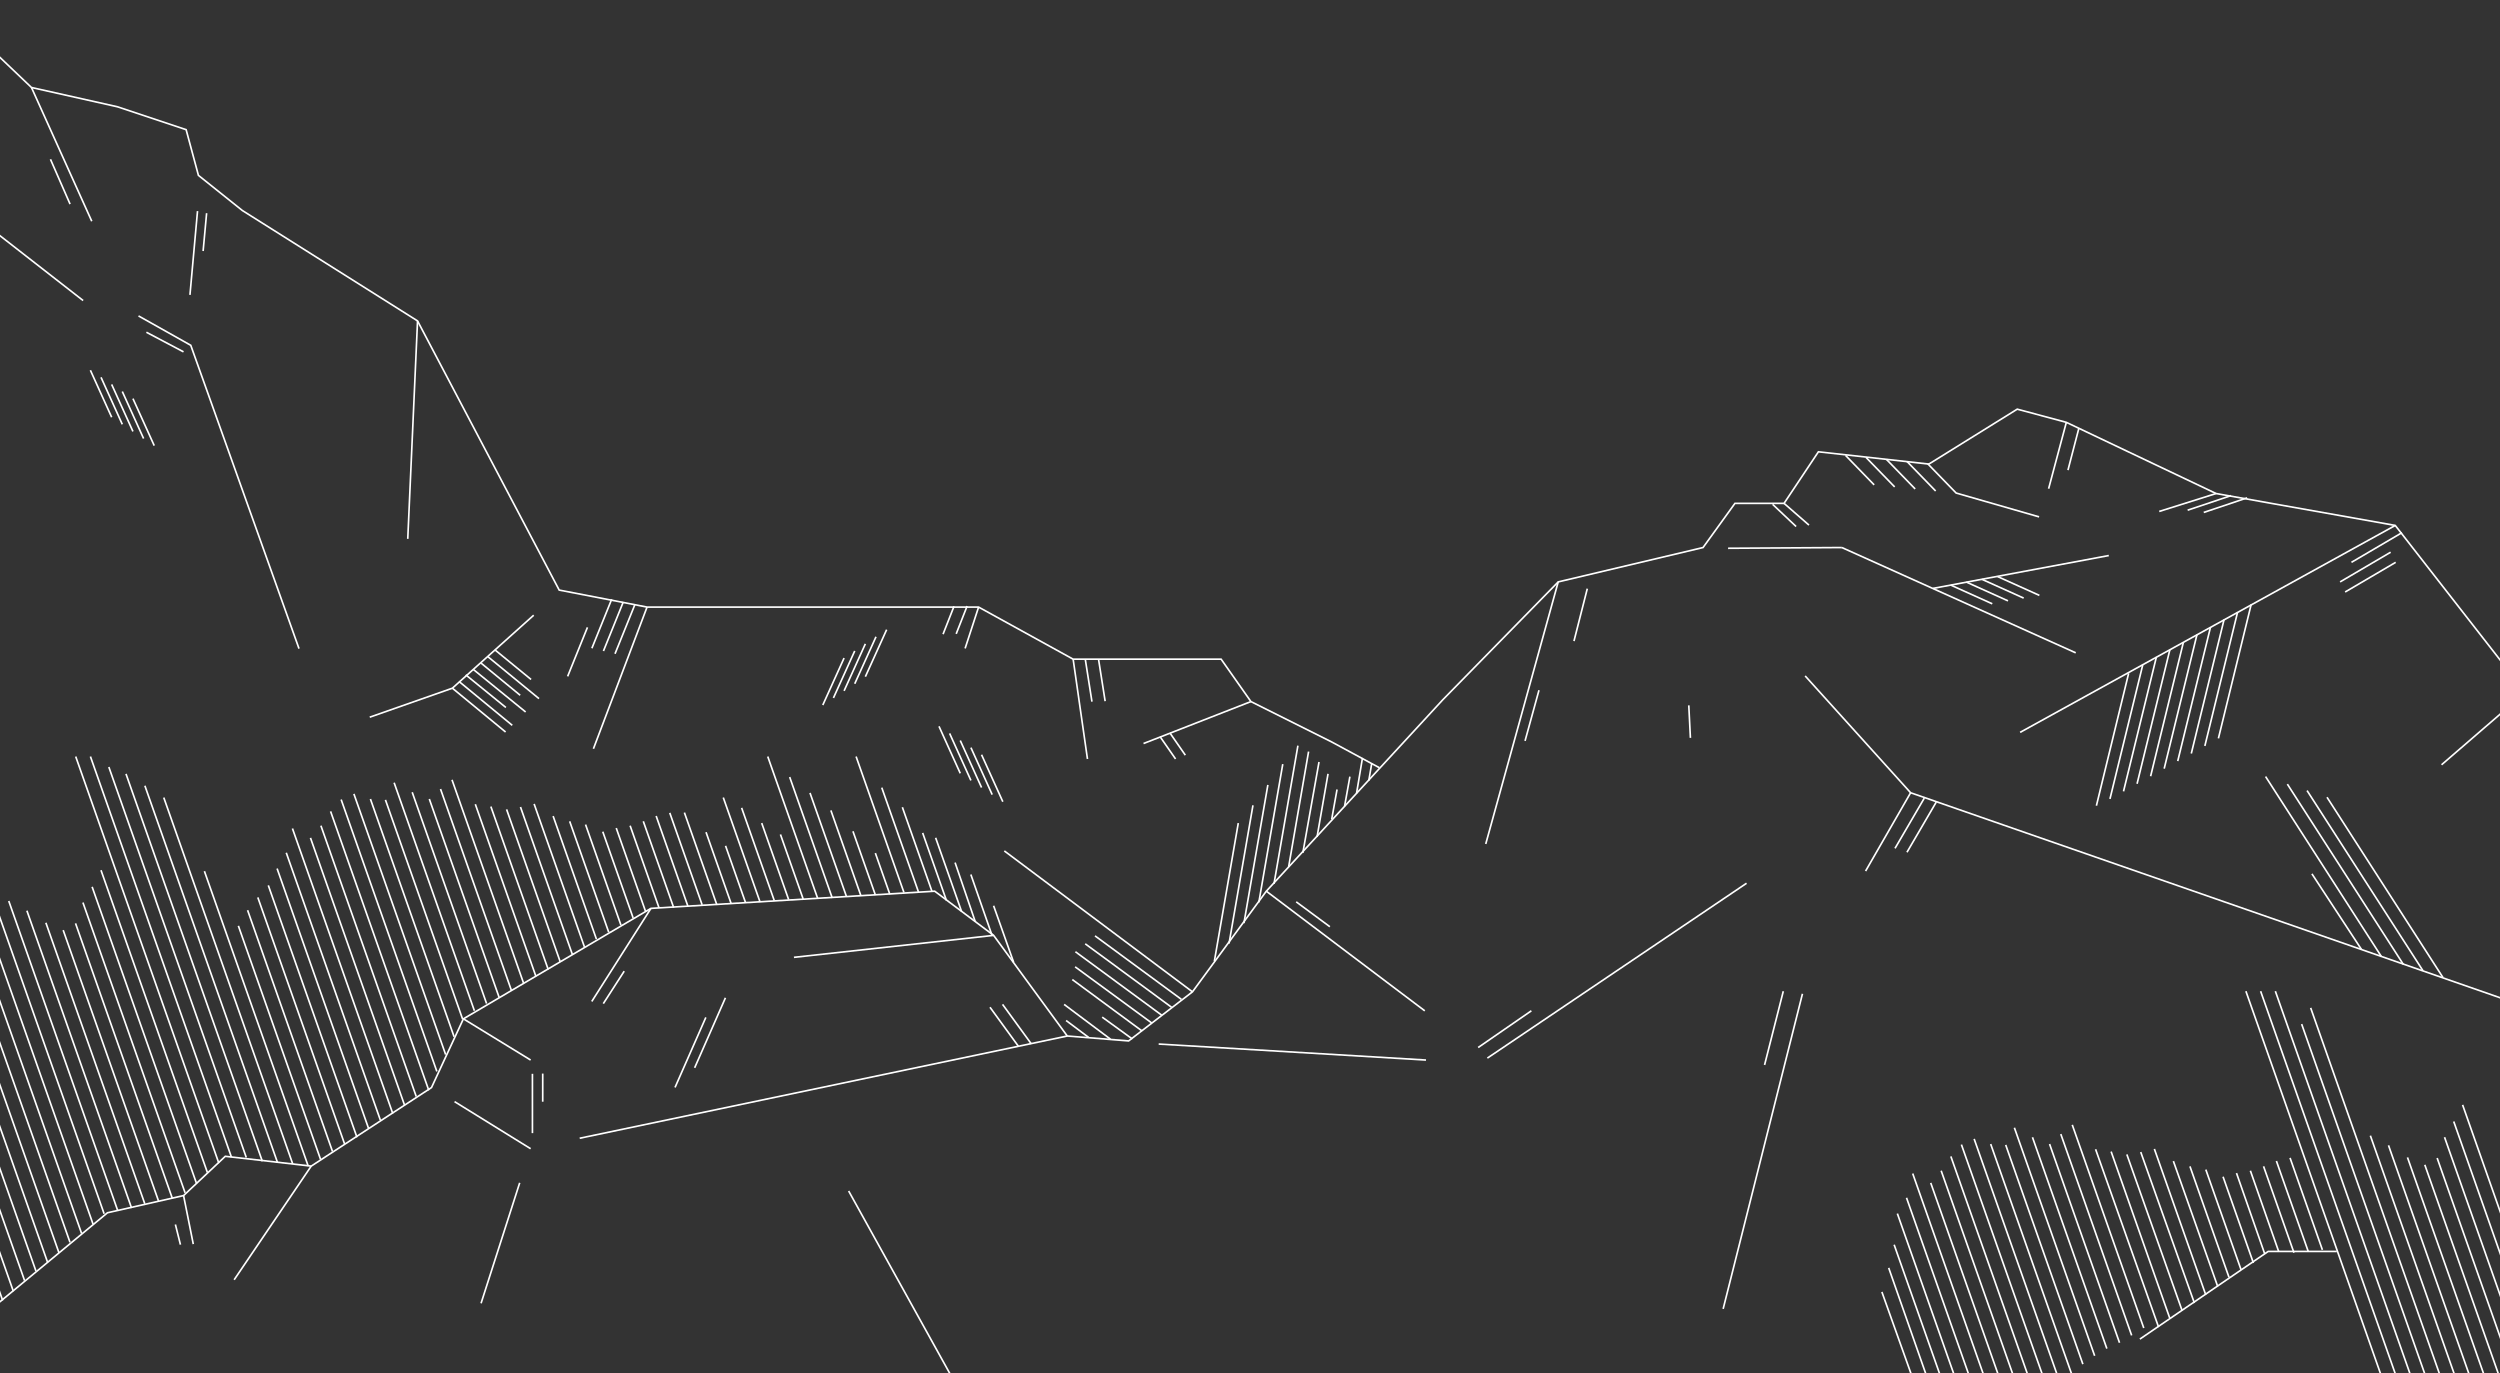 <?xml version="1.0" encoding="utf-8"?>
<!-- Generator: Adobe Illustrator 23.0.6, SVG Export Plug-In . SVG Version: 6.00 Build 0)  -->
<svg version="1.1" id="Layer_1" xmlns="http://www.w3.org/2000/svg" xmlns:xlink="http://www.w3.org/1999/xlink" x="0px" y="0px"
	 viewBox="0 0 3000 1647.71" style="enable-background:new 0 0 3000 1647.71;" xml:space="preserve">
<rect x="0" y="0" width="3000" height="1647.71" fill="#333333" stroke="none"/>
<style type="text/css">
	.st0{fill:none;stroke:#EE3124;stroke-width:2;stroke-miterlimit:10;}
	.st1{fill:none;stroke:#FFFFFF;stroke-width:2;stroke-miterlimit:10;}
</style>
<polyline class="st1" points="-92.94,60.69 -8.65,60.69 37.75,104.98 141.09,128.18 223.35,155.6 238.11,210.44 290.84,252.62 
	501.04,385.09 671.04,708.1 776.45,728.5 926.05,728.5 1174.31,728.5 1176.54,729.72 1287.77,791.03 1386.43,791.03 1465.36,791.03 
	1501.1,841.88 1597.62,890.14 1655.23,921.28 "/>
<line class="st1" x1="1205.2" y1="1021.11" x2="1430.94" y2="1190.2"/>
<line class="st1" x1="1287.77" y1="791.03" x2="1304.96" y2="910.78"/>
<line class="st1" x1="99.75" y1="360.66" x2="-92.94" y2="210.44"/>
<line class="st1" x1="373.45" y1="1399.34" x2="280.98" y2="1535.72"/>
<line class="st1" x1="636.75" y1="1272.06" x2="556.08" y2="1222.6"/>
<line class="st1" x1="545.48" y1="1321.95" x2="636.75" y2="1378.47"/>
<line class="st1" x1="710.12" y1="1201.75" x2="781.14" y2="1090.05"/>
<line class="st1" x1="952.73" y1="1148.81" x2="1192.34" y2="1122.45"/>
<line class="st1" x1="1782.89" y1="1012.74" x2="1869.85" y2="698.28"/>
<line class="st1" x1="1390.41" y1="1252.85" x2="1711.18" y2="1272.06"/>
<line class="st1" x1="712.1" y1="898.52" x2="776.45" y2="728.5"/>
<line class="st1" x1="623.64" y1="1419.37" x2="577.27" y2="1563.96"/>
<line class="st1" x1="1280.71" y1="1243.22" x2="695.64" y2="1365.88"/>
<line class="st1" x1="2073.69" y1="657.93" x2="2210.22" y2="657.04"/>
<line class="st1" x1="1709.73" y1="1213.01" x2="1519.57" y2="1069.43"/>
<line class="st1" x1="2095.86" y1="1059.89" x2="1784.85" y2="1269.72"/>
<line class="st1" x1="2874.31" y1="630.53" x2="2424.15" y2="878.82"/>
<line class="st1" x1="2479.6" y1="506.81" x2="2458.34" y2="586.43"/>
<polyline class="st1" points="3083.33,1226.26 2292.75,951.29 2166.19,811.13 "/>
<polyline class="st1" points="3030.43,830.83 2874.31,630.53 2659.28,592.23 2479.6,506.81 2420.68,490.99 2314.64,556.89 
	2182.08,542.16 2140.85,604.02 2081.93,604.02 2043.64,657.04 1869.85,698.28 1731.4,839.67 1519.57,1069.43 1430.94,1190.2 
	1354.36,1249.11 1280.71,1243.22 1192.34,1122.45 1121.65,1069.43 781.14,1090.05 712.83,1130.29 633.24,1177.16 556.08,1222.6 
	517.79,1305.08 373.45,1399.34 270.35,1387.56 220.28,1434.69 128.96,1455.31 -46.72,1600.74 "/>
<line class="st1" x1="2214.64" y1="546.46" x2="2248.99" y2="581.85"/>
<line class="st1" x1="2239.24" y1="548.91" x2="2273.59" y2="584.3"/>
<line class="st1" x1="2263.83" y1="551.36" x2="2298.19" y2="586.75"/>
<line class="st1" x1="2288.43" y1="553.81" x2="2322.78" y2="589.2"/>
<line class="st1" x1="2591.08" y1="613.72" x2="2659.28" y2="592.23"/>
<polyline class="st1" points="2313.03,556.26 2347.38,591.65 2446.89,620.25 "/>
<line class="st1" x1="2494.62" y1="513.95" x2="2481.55" y2="564.15"/>
<line class="st1" x1="2677.25" y1="594.72" x2="2625.18" y2="612.23"/>
<line class="st1" x1="2696.55" y1="597.42" x2="2644.49" y2="614.92"/>
<line class="st1" x1="2210.22" y1="657.04" x2="2490.85" y2="783.4"/>
<line class="st1" x1="2140.85" y1="604.02" x2="2170.75" y2="630.1"/>
<line class="st1" x1="2319.56" y1="706.08" x2="2530.53" y2="666.64"/>
<line class="st1" x1="2340.77" y1="702.06" x2="2390.73" y2="724.58"/>
<line class="st1" x1="2359.6" y1="698.5" x2="2409.57" y2="721.03"/>
<line class="st1" x1="2378.44" y1="695.22" x2="2428.41" y2="717.75"/>
<line class="st1" x1="2397.28" y1="691.95" x2="2447.25" y2="714.47"/>
<line class="st1" x1="2882.38" y1="639.17" x2="2821.76" y2="674.79"/>
<line class="st1" x1="2868.74" y1="662.66" x2="2808.12" y2="698.28"/>
<line class="st1" x1="2874.8" y1="674.79" x2="2814.18" y2="710.4"/>
<line class="st1" x1="2554.37" y1="808.01" x2="2515.69" y2="966.83"/>
<line class="st1" x1="2571.27" y1="797.97" x2="2531.95" y2="958.7"/>
<line class="st1" x1="2587.54" y1="788.89" x2="2548.22" y2="949.62"/>
<line class="st1" x1="2603.81" y1="779.81" x2="2564.48" y2="940.54"/>
<line class="st1" x1="2620.07" y1="770.73" x2="2580.75" y2="931.46"/>
<line class="st1" x1="2636.34" y1="761.65" x2="2597.02" y2="922.38"/>
<line class="st1" x1="2652.61" y1="752.57" x2="2613.28" y2="913.3"/>
<line class="st1" x1="2668.87" y1="743.49" x2="2629.55" y2="904.22"/>
<line class="st1" x1="2685.14" y1="734.41" x2="2645.82" y2="895.14"/>
<line class="st1" x1="2701.41" y1="725.33" x2="2662.09" y2="886.06"/>
<line class="st1" x1="2774.3" y1="1048.61" x2="2833.88" y2="1139.52"/>
<line class="st1" x1="2718.69" y1="931.86" x2="2857.79" y2="1148.07"/>
<line class="st1" x1="2744.83" y1="940.95" x2="2883.93" y2="1157.16"/>
<line class="st1" x1="2768.46" y1="948.69" x2="2907.57" y2="1164.9"/>
<line class="st1" x1="2792.38" y1="956.68" x2="2931.48" y2="1172.9"/>
<line class="st1" x1="3030.43" y1="830.83" x2="2929.86" y2="917.73"/>
<line class="st1" x1="2292.75" y1="951.29" x2="2238.71" y2="1045.27"/>
<line class="st1" x1="2309.19" y1="957.7" x2="2274" y2="1018.03"/>
<line class="st1" x1="2323.55" y1="962.39" x2="2288.36" y2="1022.71"/>
<line class="st1" x1="1372.24" y1="892.22" x2="1501.1" y2="841.88"/>
<line class="st1" x1="1174.31" y1="728.5" x2="1158.13" y2="778.1"/>
<line class="st1" x1="1417.65" y1="1199.22" x2="1314.03" y2="1123.05"/>
<line class="st1" x1="1405.89" y1="1208.74" x2="1302.27" y2="1132.57"/>
<line class="st1" x1="1394.12" y1="1218.26" x2="1290.51" y2="1142.09"/>
<line class="st1" x1="1382.36" y1="1227.78" x2="1290.15" y2="1160.21"/>
<line class="st1" x1="1370.6" y1="1237.3" x2="1286.76" y2="1175.46"/>
<line class="st1" x1="1358.84" y1="1246.82" x2="1322.63" y2="1220.56"/>
<line class="st1" x1="1332.52" y1="1246.98" x2="1276.93" y2="1205.29"/>
<line class="st1" x1="1306.42" y1="1244.95" x2="1279.31" y2="1224.61"/>
<line class="st1" x1="1457.22" y1="1153.52" x2="1485.94" y2="987.69"/>
<line class="st1" x1="1474.83" y1="1132.22" x2="1503.55" y2="966.38"/>
<line class="st1" x1="1492.71" y1="1107.79" x2="1521.43" y2="941.95"/>
<line class="st1" x1="1510.6" y1="1082.8" x2="1539.32" y2="916.96"/>
<line class="st1" x1="1528.77" y1="1060.64" x2="1557.49" y2="894.8"/>
<line class="st1" x1="1546.37" y1="1040.18" x2="1570.3" y2="901.89"/>
<line class="st1" x1="1563.41" y1="1023.41" x2="1582.82" y2="914.39"/>
<line class="st1" x1="1580.44" y1="1004.36" x2="1593.64" y2="928.61"/>
<line class="st1" x1="1598.05" y1="983.06" x2="1604.45" y2="947.39"/>
<line class="st1" x1="1613.47" y1="967.63" x2="1619.88" y2="931.96"/>
<line class="st1" x1="1627.82" y1="952.2" x2="1634.99" y2="909.42"/>
<line class="st1" x1="1642.53" y1="936.78" x2="1646.13" y2="915.89"/>
<line class="st1" x1="1160.54" y1="727.26" x2="1147.42" y2="760.63"/>
<line class="st1" x1="1144.79" y1="727.63" x2="1131.67" y2="761"/>
<line class="st1" x1="1302.43" y1="791.67" x2="1310.34" y2="841.97"/>
<line class="st1" x1="1318.25" y1="791.11" x2="1326.17" y2="841.4"/>
<line class="st1" x1="1392.1" y1="884.04" x2="1410.68" y2="910.76"/>
<line class="st1" x1="1403.83" y1="879.47" x2="1422.41" y2="906.2"/>
<line class="st1" x1="638.92" y1="1288.58" x2="638.92" y2="1359.76"/>
<line class="st1" x1="1018.37" y1="1429.19" x2="1149.55" y2="1665.82"/>
<line class="st1" x1="2162.95" y1="1192.56" x2="2067.78" y2="1570.66"/>
<line class="st1" x1="2139.94" y1="1189.49" x2="2117.48" y2="1277.94"/>
<line class="st1" x1="1237.48" y1="1252.55" x2="1203.05" y2="1205.24"/>
<line class="st1" x1="1222.41" y1="1256" x2="1187.98" y2="1208.7"/>
<line class="st1" x1="1773.79" y1="1257.02" x2="1837.65" y2="1212.93"/>
<line class="st1" x1="1846.77" y1="828.26" x2="1830.05" y2="889.07"/>
<line class="st1" x1="1555.46" y1="1082.21" x2="1595.85" y2="1112.1"/>
<line class="st1" x1="1904.75" y1="706.4" x2="1888.76" y2="769.31"/>
<line class="st1" x1="2127.13" y1="605.19" x2="2155.32" y2="631.82"/>
<line class="st1" x1="749.06" y1="1165.4" x2="723.97" y2="1204.34"/>
<line class="st1" x1="651.26" y1="1288.3" x2="651.26" y2="1322.05"/>
<line class="st1" x1="501.04" y1="385.09" x2="489.31" y2="646.63"/>
<polyline class="st1" points="640.43,738.25 542.85,825.82 443.68,860.62 "/>
<polyline class="st1" points="358.82,778.36 228.92,414.37 166.23,379.11 "/>
<line class="st1" x1="237.02" y1="253.32" x2="227.95" y2="353.86"/>
<line class="st1" x1="37.75" y1="104.98" x2="110.12" y2="265.49"/>
<line class="st1" x1="247.94" y1="255.84" x2="243.74" y2="301.22"/>
<line class="st1" x1="220.21" y1="422.23" x2="175.68" y2="398.7"/>
<line class="st1" x1="84.08" y1="244.92" x2="60.55" y2="191.14"/>
<line class="st1" x1="847.01" y1="1220.89" x2="810.03" y2="1304.92"/>
<line class="st1" x1="870.53" y1="1197.36" x2="833.56" y2="1281.39"/>
<line class="st1" x1="761.78" y1="725.73" x2="738.01" y2="784.53"/>
<line class="st1" x1="747.9" y1="722.43" x2="724.13" y2="781.23"/>
<line class="st1" x1="734.02" y1="719.12" x2="710.25" y2="777.92"/>
<line class="st1" x1="704.93" y1="752.84" x2="681.16" y2="811.64"/>
<line class="st1" x1="2026.54" y1="846.44" x2="2028.49" y2="885.43"/>
<line class="st1" x1="542.85" y1="825.82" x2="606.71" y2="878.42"/>
<line class="st1" x1="550.86" y1="817.81" x2="614.72" y2="870.4"/>
<line class="st1" x1="558.87" y1="809.79" x2="607.04" y2="848.99"/>
<line class="st1" x1="568.04" y1="803.37" x2="630.75" y2="854.38"/>
<line class="st1" x1="576.98" y1="795.5" x2="624.22" y2="834.32"/>
<line class="st1" x1="585.21" y1="787.81" x2="646.78" y2="838.35"/>
<line class="st1" x1="593.8" y1="779.75" x2="637.28" y2="815.36"/>
<line class="st1" x1="1012.9" y1="789.65" x2="987.35" y2="846.06"/>
<line class="st1" x1="1025.67" y1="781.13" x2="1000.12" y2="837.54"/>
<line class="st1" x1="1038.44" y1="772.62" x2="1012.9" y2="829.03"/>
<line class="st1" x1="1051.21" y1="764.11" x2="1025.67" y2="820.51"/>
<line class="st1" x1="1063.98" y1="755.59" x2="1038.44" y2="812"/>
<line class="st1" x1="1177.86" y1="905.66" x2="1203.4" y2="962.06"/>
<line class="st1" x1="1165.09" y1="897.14" x2="1190.63" y2="953.55"/>
<line class="st1" x1="1152.32" y1="888.63" x2="1177.86" y2="945.04"/>
<line class="st1" x1="1139.55" y1="880.11" x2="1165.09" y2="936.52"/>
<line class="st1" x1="1126.78" y1="871.6" x2="1152.32" y2="928.01"/>
<line class="st1" x1="159.53" y1="478.34" x2="185.08" y2="534.75"/>
<line class="st1" x1="146.76" y1="469.83" x2="172.31" y2="526.24"/>
<line class="st1" x1="133.99" y1="461.31" x2="159.53" y2="517.72"/>
<line class="st1" x1="121.22" y1="452.8" x2="146.76" y2="509.21"/>
<line class="st1" x1="108.45" y1="444.29" x2="133.99" y2="500.69"/>
<line class="st1" x1="220.28" y1="1434.69" x2="231.93" y2="1492.92"/>
<line class="st1" x1="210.48" y1="1469.4" x2="216.53" y2="1493.57"/>
<line class="st1" x1="1102.42" y1="1071.05" x2="1058.11" y2="945.16"/>
<line class="st1" x1="1118.25" y1="1069.31" x2="1082.83" y2="968.69"/>
<line class="st1" x1="1135.68" y1="1080.43" x2="1107.2" y2="999.52"/>
<line class="st1" x1="1153.9" y1="1093.78" x2="1122.77" y2="1005.34"/>
<line class="st1" x1="1170.24" y1="1105.83" x2="1146.08" y2="1035.09"/>
<line class="st1" x1="1190.33" y1="1122.12" x2="1165.01" y2="1049.4"/>
<line class="st1" x1="1216.42" y1="1154.89" x2="1192.32" y2="1086.89"/>
<line class="st1" x1="1084.73" y1="1071" x2="1027.31" y2="907.85"/>
<line class="st1" x1="1067.77" y1="1073.01" x2="1050.42" y2="1023.72"/>
<line class="st1" x1="1050.48" y1="1074.07" x2="1023.54" y2="997.54"/>
<line class="st1" x1="1033" y1="1074.62" x2="997.05" y2="972.48"/>
<line class="st1" x1="1015.85" y1="1076.11" x2="972" y2="951.51"/>
<line class="st1" x1="998.7" y1="1077.58" x2="947.62" y2="932.47"/>
<line class="st1" x1="981.31" y1="1078.36" x2="921.29" y2="907.85"/>
<line class="st1" x1="963.8" y1="1078.82" x2="936.54" y2="1001.36"/>
<line class="st1" x1="946.4" y1="1079.58" x2="914.06" y2="987.7"/>
<line class="st1" x1="929.16" y1="1080.81" x2="889.96" y2="969.43"/>
<line class="st1" x1="911.9" y1="1081.95" x2="867.93" y2="957.05"/>
<line class="st1" x1="894.67" y1="1083.2" x2="870.66" y2="1015"/>
<line class="st1" x1="877.39" y1="1084.33" x2="847.22" y2="998.61"/>
<line class="st1" x1="860.2" y1="1085.67" x2="821.28" y2="975.1"/>
<line class="st1" x1="842.56" y1="1085.77" x2="803.73" y2="975.45"/>
<line class="st1" x1="825.53" y1="1087.58" x2="787.38" y2="979.19"/>
<line class="st1" x1="808.42" y1="1089.17" x2="771.95" y2="985.56"/>
<line class="st1" x1="790.86" y1="1089.47" x2="756.14" y2="990.83"/>
<line class="st1" x1="774.52" y1="1093.24" x2="739.47" y2="993.68"/>
<line class="st1" x1="759.76" y1="1101.51" x2="723.33" y2="998.02"/>
<line class="st1" x1="745.08" y1="1110.01" x2="702.66" y2="989.49"/>
<line class="st1" x1="730.49" y1="1118.74" x2="683.62" y2="985.61"/>
<line class="st1" x1="715.69" y1="1126.9" x2="663.74" y2="979.3"/>
<line class="st1" x1="701.37" y1="1136.42" x2="640.93" y2="964.71"/>
<line class="st1" x1="686.85" y1="1145.36" x2="624.57" y2="968.42"/>
<line class="st1" x1="672.3" y1="1154.24" x2="607.9" y2="971.27"/>
<line class="st1" x1="657.86" y1="1163.4" x2="589.03" y2="967.86"/>
<line class="st1" x1="643.15" y1="1171.79" x2="570.38" y2="965.08"/>
<line class="st1" x1="628.22" y1="1179.58" x2="542.4" y2="935.78"/>
<line class="st1" x1="613.67" y1="1188.44" x2="528.62" y2="946.84"/>
<line class="st1" x1="599.1" y1="1197.26" x2="515.17" y2="958.8"/>
<line class="st1" x1="583.9" y1="1204.27" x2="494.65" y2="950.7"/>
<line class="st1" x1="569.27" y1="1212.89" x2="472.94" y2="939.23"/>
<line class="st1" x1="555.13" y1="1222.94" x2="462.53" y2="959.86"/>
<line class="st1" x1="544.92" y1="1244.11" x2="444.5" y2="958.83"/>
<line class="st1" x1="534.77" y1="1265.48" x2="424.66" y2="952.66"/>
<line class="st1" x1="524.23" y1="1285.72" x2="409.38" y2="959.45"/>
<line class="st1" x1="514.53" y1="1308.36" x2="396.71" y2="973.65"/>
<line class="st1" x1="499.5" y1="1315.86" x2="385.08" y2="990.8"/>
<line class="st1" x1="485.5" y1="1326.3" x2="372.56" y2="1005.45"/>
<line class="st1" x1="471.32" y1="1336.19" x2="350.94" y2="994.21"/>
<line class="st1" x1="456.42" y1="1344.07" x2="343.51" y2="1023.3"/>
<line class="st1" x1="442.43" y1="1354.52" x2="332.51" y2="1042.26"/>
<line class="st1" x1="2786.88" y1="1499.81" x2="2748.05" y2="1389.48"/>
<line class="st1" x1="2769.85" y1="1501.62" x2="2731.69" y2="1393.23"/>
<line class="st1" x1="2752.74" y1="1503.21" x2="2716.27" y2="1399.6"/>
<line class="st1" x1="2734.33" y1="1501.56" x2="2700.45" y2="1404.87"/>
<line class="st1" x1="2717.63" y1="1504.59" x2="2683.79" y2="1407.72"/>
<line class="st1" x1="2704.08" y1="1515.55" x2="2667.65" y2="1412.06"/>
<line class="st1" x1="2689.4" y1="1524.05" x2="2646.97" y2="1403.52"/>
<line class="st1" x1="2674.8" y1="1532.78" x2="2627.94" y2="1399.65"/>
<line class="st1" x1="2661.24" y1="1543.75" x2="2608.05" y2="1393.34"/>
<line class="st1" x1="2646.92" y1="1553.82" x2="2585.24" y2="1378.75"/>
<line class="st1" x1="2633.27" y1="1563.67" x2="2568.88" y2="1382.46"/>
<line class="st1" x1="2618.5" y1="1572.62" x2="2552.21" y2="1385.31"/>
<line class="st1" x1="2603.95" y1="1582.46" x2="2533.35" y2="1381.9"/>
<line class="st1" x1="2590.3" y1="1592.53" x2="2514.7" y2="1379.11"/>
<line class="st1" x1="2572.53" y1="1593.62" x2="2486.71" y2="1349.82"/>
<line class="st1" x1="2557.98" y1="1602.48" x2="2472.94" y2="1360.88"/>
<line class="st1" x1="2543.42" y1="1611.29" x2="2459.48" y2="1372.84"/>
<line class="st1" x1="2528.22" y1="1618.31" x2="2438.96" y2="1364.74"/>
<line class="st1" x1="2513.58" y1="1626.93" x2="2417.26" y2="1353.27"/>
<line class="st1" x1="2499.45" y1="1636.98" x2="2406.85" y2="1373.9"/>
<line class="st1" x1="2489.23" y1="1658.14" x2="2388.82" y2="1372.87"/>
<line class="st1" x1="2479.09" y1="1679.52" x2="2368.97" y2="1366.69"/>
<line class="st1" x1="2468.54" y1="1699.76" x2="2353.69" y2="1373.49"/>
<line class="st1" x1="2458.84" y1="1722.4" x2="2341.02" y2="1387.69"/>
<line class="st1" x1="2443.81" y1="1729.89" x2="2329.39" y2="1404.83"/>
<line class="st1" x1="2429.82" y1="1740.34" x2="2316.88" y2="1419.49"/>
<line class="st1" x1="2415.63" y1="1750.23" x2="2295.25" y2="1408.25"/>
<line class="st1" x1="2400.74" y1="1758.11" x2="2287.82" y2="1437.34"/>
<line class="st1" x1="2386.74" y1="1768.56" x2="2276.83" y2="1456.3"/>
<line class="st1" x1="2369.86" y1="1768.56" x2="2272.96" y2="1493.66"/>
<line class="st1" x1="2352.97" y1="1768.56" x2="2266.42" y2="1521.45"/>
<line class="st1" x1="2336.08" y1="1768.56" x2="2258.25" y2="1550.32"/>
<line class="st1" x1="428.37" y1="1364.77" x2="321.96" y2="1062.47"/>
<line class="st1" x1="413.53" y1="1372.81" x2="309.37" y2="1076.9"/>
<line class="st1" x1="399.02" y1="1381.8" x2="297.11" y2="1092.26"/>
<line class="st1" x1="384.64" y1="1391.14" x2="286.04" y2="1111.02"/>
<line class="st1" x1="369.81" y1="1399.19" x2="245.29" y2="1045.45"/>
<line class="st1" x1="351.26" y1="1396.69" x2="196.51" y2="957.07"/>
<line class="st1" x1="332.84" y1="1394.55" x2="173.85" y2="942.87"/>
<line class="st1" x1="314.81" y1="1393.54" x2="151.18" y2="928.67"/>
<line class="st1" x1="295.55" y1="1389" x2="130.6" y2="920.41"/>
<line class="st1" x1="277.73" y1="1388.58" x2="108.51" y2="907.85"/>
<line class="st1" x1="262.62" y1="1395.85" x2="90.84" y2="907.85"/>
<line class="st1" x1="248.89" y1="1407.04" x2="121.18" y2="1044.25"/>
<line class="st1" x1="235.93" y1="1420.44" x2="110.54" y2="1064.2"/>
<line class="st1" x1="222.12" y1="1431.39" x2="99.51" y2="1083.05"/>
<line class="st1" x1="206.7" y1="1437.77" x2="90.64" y2="1108.05"/>
<line class="st1" x1="190.22" y1="1441.15" x2="75.82" y2="1116.17"/>
<line class="st1" x1="173.74" y1="1444.52" x2="55.04" y2="1107.32"/>
<line class="st1" x1="157.86" y1="1449.6" x2="32.27" y2="1092.82"/>
<line class="st1" x1="141.23" y1="1452.58" x2="10.51" y2="1081.19"/>
<line class="st1" x1="124.95" y1="1456.52" x2="-61.14" y2="927.85"/>
<line class="st1" x1="111.68" y1="1469.02" x2="-71.96" y2="947.31"/>
<line class="st1" x1="97.95" y1="1480.21" x2="-103.52" y2="907.85"/>
<line class="st1" x1="84.01" y1="1490.8" x2="-121.19" y2="907.85"/>
<line class="st1" x1="70.81" y1="1503.5" x2="-138.86" y2="907.85"/>
<line class="st1" x1="3082.82" y1="1688.64" x2="2955.12" y2="1325.85"/>
<line class="st1" x1="3069.87" y1="1702.04" x2="2944.47" y2="1345.79"/>
<line class="st1" x1="3056.06" y1="1712.99" x2="2933.44" y2="1364.65"/>
<line class="st1" x1="3040.63" y1="1719.37" x2="2924.57" y2="1389.65"/>
<line class="st1" x1="3024.15" y1="1722.75" x2="2909.76" y2="1397.77"/>
<line class="st1" x1="3007.67" y1="1726.12" x2="2888.97" y2="1388.92"/>
<line class="st1" x1="2991.79" y1="1731.2" x2="2866.2" y2="1374.42"/>
<line class="st1" x1="2975.17" y1="1734.18" x2="2844.44" y2="1362.79"/>
<line class="st1" x1="2958.89" y1="1738.12" x2="2772.79" y2="1209.44"/>
<line class="st1" x1="2945.62" y1="1750.62" x2="2761.98" y2="1228.91"/>
<line class="st1" x1="2931.89" y1="1761.81" x2="2730.42" y2="1189.45"/>
<line class="st1" x1="2917.95" y1="1772.4" x2="2712.75" y2="1189.45"/>
<line class="st1" x1="2904.75" y1="1785.1" x2="2695.08" y2="1189.45"/>
<line class="st1" x1="57.21" y1="1515.06" x2="-156.53" y2="907.85"/>
<line class="st1" x1="43.14" y1="1525.28" x2="-174.19" y2="907.85"/>
<line class="st1" x1="29.54" y1="1536.84" x2="-191.86" y2="907.85"/>
<line class="st1" x1="16.01" y1="1549.56" x2="-209.53" y2="907.85"/>
<line class="st1" x1="3.2" y1="1560.55" x2="-227.2" y2="907.85"/>
<line class="st1" x1="0.89" y1="1706.43" x2="-280.21" y2="907.85"/>
<polyline class="st1" points="2567.85,1606.91 2721.85,1501.7 2804.15,1501.7 "/>
</svg>
